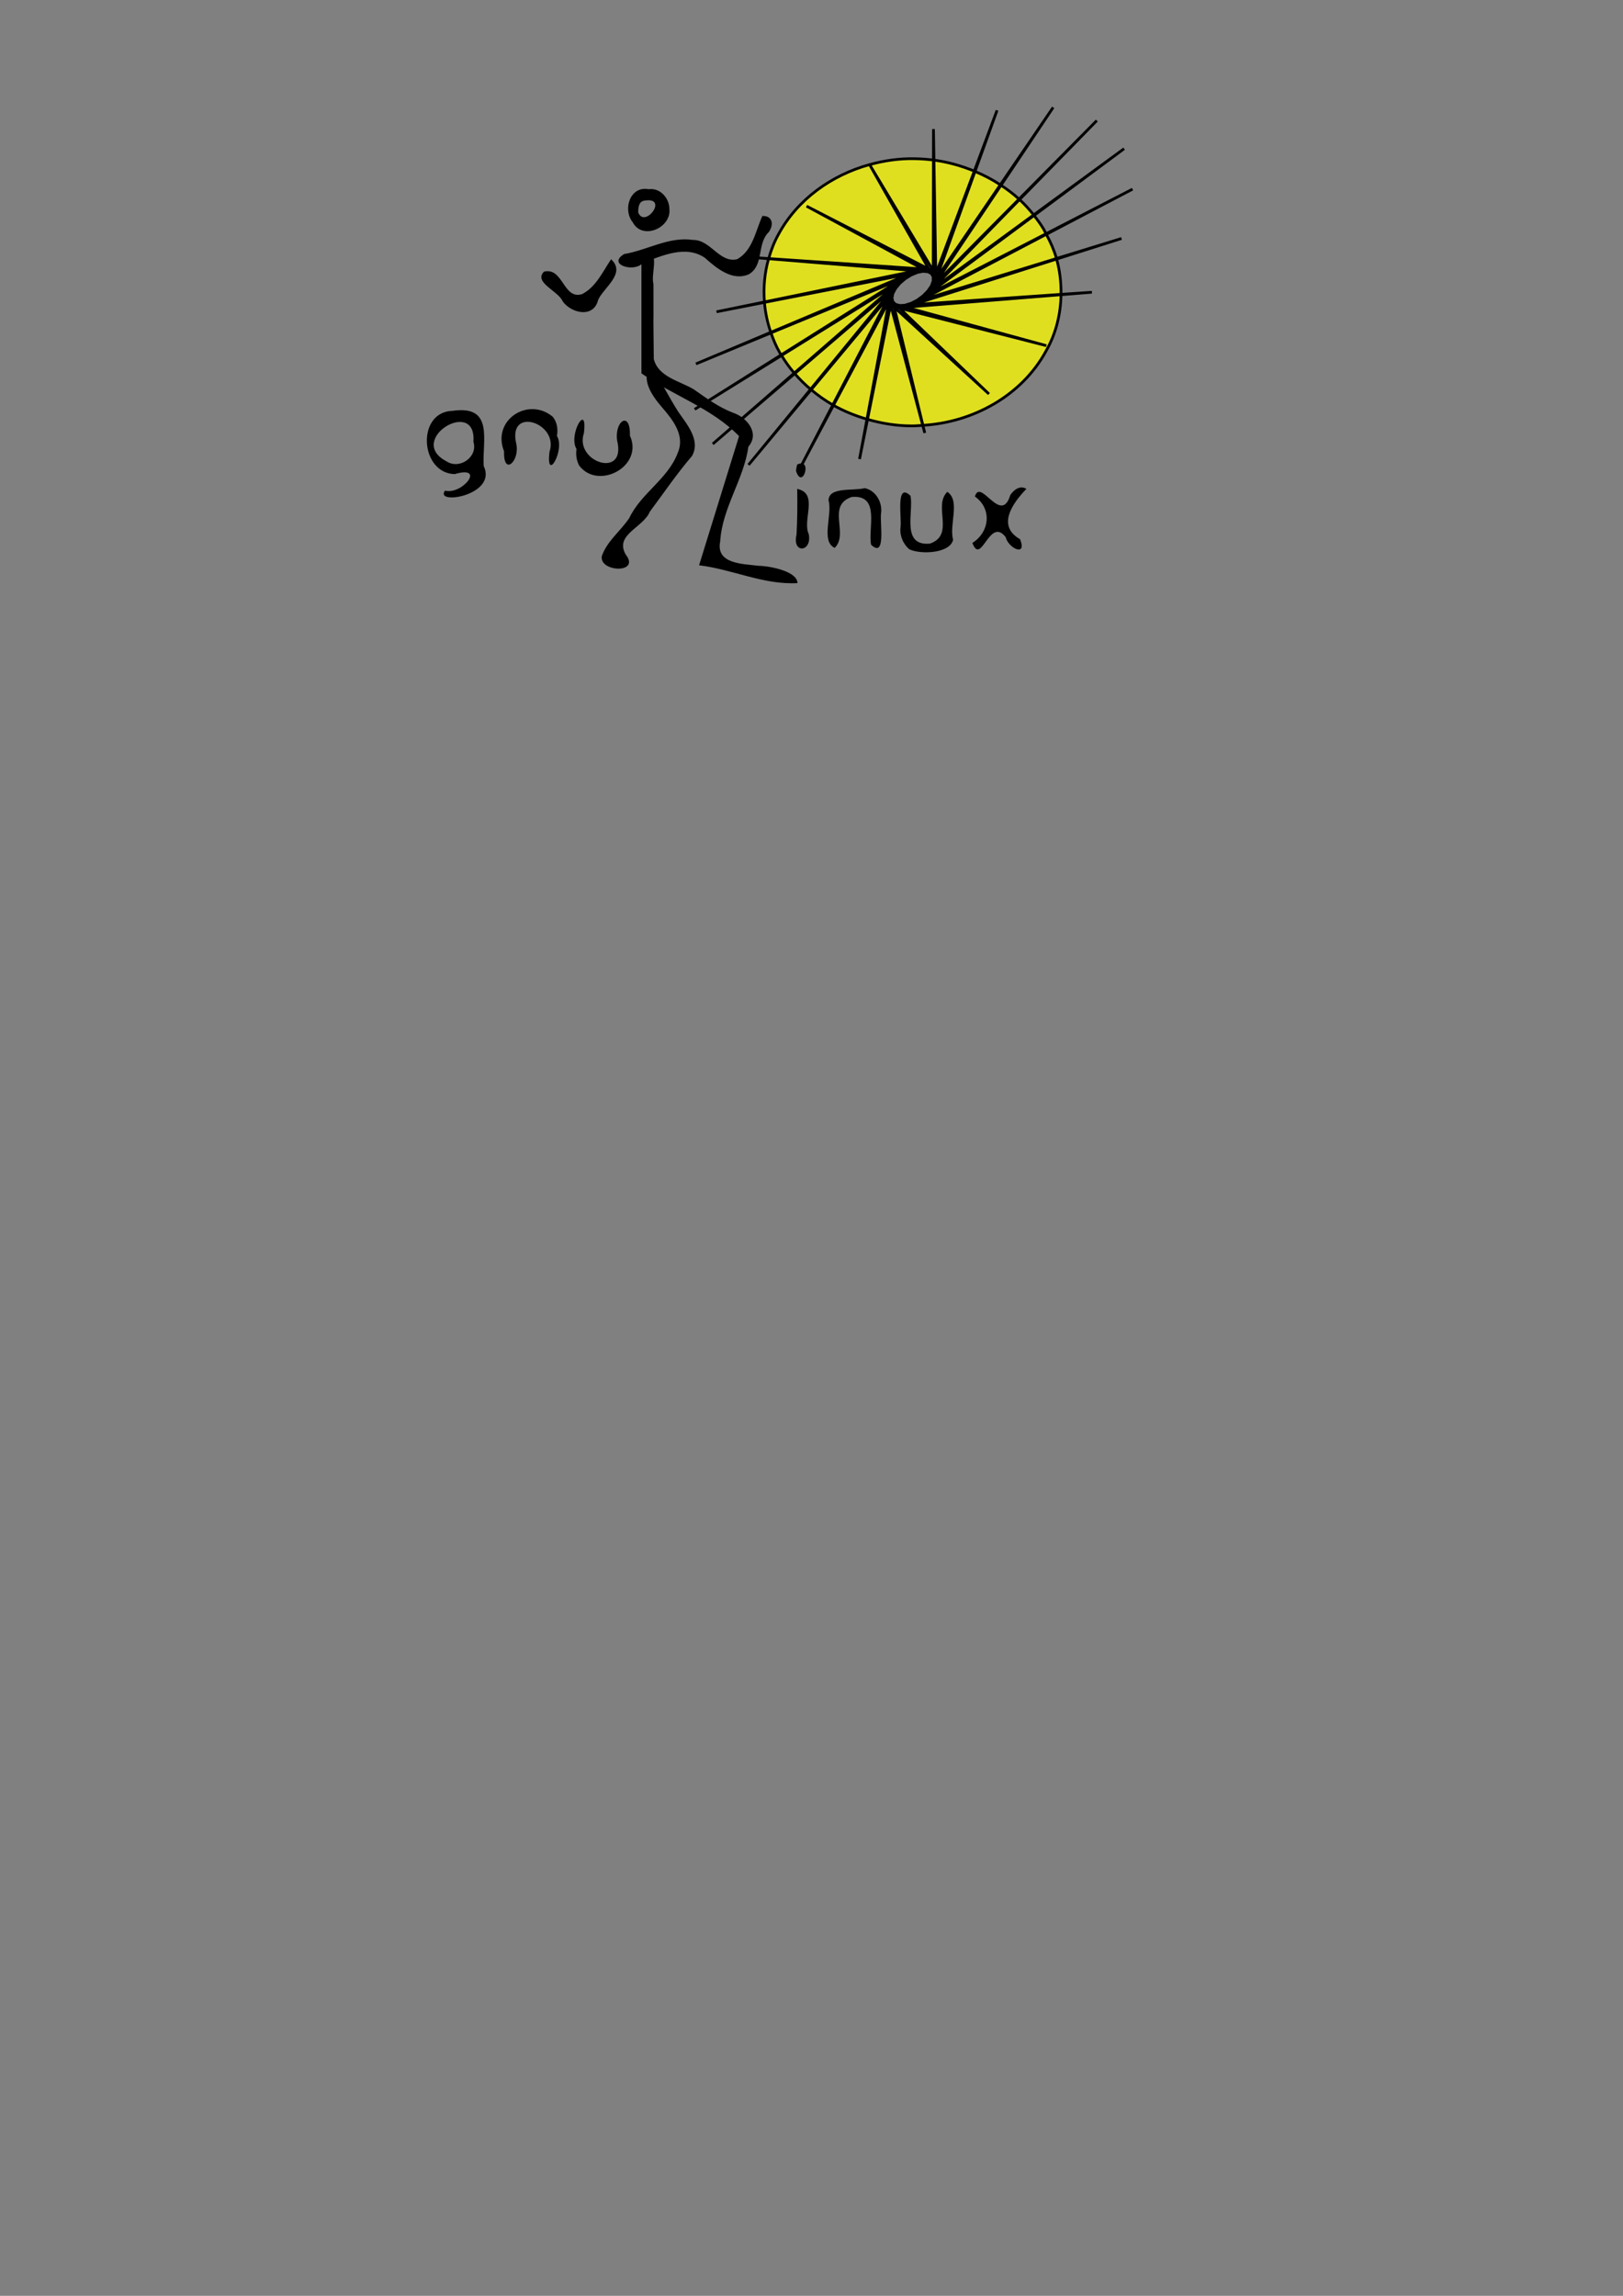 <?xml version="1.0" encoding="UTF-8" standalone="no"?>
<!DOCTYPE svg PUBLIC "-//W3C//DTD SVG 1.0//EN"
"http://www.w3.org/TR/2001/REC-SVG-20010904/DTD/svg10.dtd">
<!-- Created with Inkscape (http://www.inkscape.org/) --><svg height="297mm" id="svg1" inkscape:version="0.39" sodipodi:docbase="/home/angelo/Desktop" sodipodi:docname="gnulinux.svg" sodipodi:version="0.32" width="210mm" xmlns="http://www.w3.org/2000/svg" xmlns:cc="http://web.resource.org/cc/" xmlns:dc="http://purl.org/dc/elements/1.1/" xmlns:inkscape="http://www.inkscape.org/namespaces/inkscape" xmlns:rdf="http://www.w3.org/1999/02/22-rdf-syntax-ns#" xmlns:sodipodi="http://sodipodi.sourceforge.net/DTD/sodipodi-0.dtd" xmlns:xlink="http://www.w3.org/1999/xlink">
  <rect width="100%" height="100%" fill="#808080" stroke="none"/>
  <defs id="defs3">
    <linearGradient id="linearGradient1531">
      <stop id="stop1532" offset="0" style="stop-color:#27438d;stop-opacity:1;"/>
      <stop id="stop1533" offset="1" style="stop-color:#fff;stop-opacity:1;"/>
    </linearGradient>
  </defs>
  <sodipodi:namedview bordercolor="#666666" borderopacity="1.0" id="base" inkscape:cx="43.957606" inkscape:cy="1019.0488" inkscape:guide-bbox="true" inkscape:pageopacity="0.0" inkscape:pageshadow="2" inkscape:window-height="710" inkscape:window-width="1016" inkscape:window-x="0" inkscape:window-y="0" inkscape:zoom="0.24386858" pagecolor="#ffffff" showguides="true"/>
  <path d="M 515.031,52.513 L 489.187,90.357 C 489.3,90.431 489.417,90.501 489.531,90.576 L 515.031,52.513 z M 489.531,90.576 L 457.187,138.857 L 498.343,97.357 C 495.605,94.846 492.631,92.63 489.531,90.576 z M 498.343,97.357 C 498.425,97.432 498.512,97.5 498.593,97.576 L 536.374,58.951 L 498.343,97.357 z M 498.593,97.576 L 455.468,141.701 L 505.499,105.076 C 503.383,102.406 501.08,99.879 498.593,97.576 z M 505.499,105.076 C 505.569,105.164 505.617,105.268 505.687,105.357 L 549.718,72.701 L 505.499,105.076 z M 505.687,105.357 L 452.937,144.482 L 511.531,114.294 C 511.111,113.537 510.797,112.72 510.343,111.982 C 508.948,109.638 507.352,107.48 505.687,105.357 z M 511.531,114.294 C 511.582,114.388 511.635,114.482 511.687,114.576 L 553.843,92.482 L 511.531,114.294 z M 511.687,114.576 L 449.874,146.951 L 516.656,126.388 C 515.477,122.27 513.743,118.344 511.687,114.576 z M 516.656,126.388 C 516.682,126.48 516.692,126.577 516.718,126.669 L 548.437,116.607 L 516.656,126.388 z M 516.718,126.669 L 446.406,148.951 L 518.874,143.919 C 518.957,138.101 518.293,132.275 516.718,126.669 z M 518.874,143.919 C 518.873,143.982 518.875,144.044 518.874,144.107 L 533.968,142.888 L 518.874,143.919 z M 518.874,144.107 L 442.968,150.201 L 511.718,169.013 L 439.906,150.669 L 483.624,192.638 L 437.312,150.232 L 451.343,207.951 C 475.711,206.565 499.642,193.484 511.468,171.763 C 516.334,163.341 518.707,153.748 518.874,144.107 z M 451.343,207.951 C 451.311,207.952 451.281,207.98 451.249,207.982 L 452.249,211.701 L 451.343,207.951 z M 451.249,207.982 L 435.531,148.982 L 424.249,205.044 C 431.246,207.052 438.487,208.232 445.718,208.232 C 447.561,208.266 449.406,208.084 451.249,207.982 z M 424.249,205.044 C 424.154,205.017 424.063,204.978 423.968,204.951 L 420.343,224.451 L 424.249,205.044 z M 423.968,204.951 L 434.781,147.013 L 407.593,198.169 C 412.755,201.071 418.266,203.291 423.968,204.951 z M 407.593,198.169 C 407.487,198.11 407.386,198.042 407.281,197.982 L 390.749,229.826 L 407.593,198.169 z M 407.281,197.982 L 434.968,144.638 L 396.687,190.544 C 400.004,193.313 403.512,195.84 407.281,197.982 z M 396.687,190.544 C 396.596,190.468 396.496,190.402 396.406,190.326 L 366.062,227.294 L 396.687,190.544 z M 396.406,190.326 L 436.187,141.857 L 388.656,182.669 C 391.028,185.438 393.623,187.979 396.406,190.326 z M 388.656,182.669 C 388.579,182.58 388.482,182.509 388.406,182.419 L 348.562,217.076 L 388.656,182.669 z M 388.406,182.419 L 438.406,138.919 L 382.218,173.794 C 384.038,176.861 386.126,179.729 388.406,182.419 z M 382.218,173.794 C 382.16,173.697 382.088,173.611 382.031,173.513 L 339.718,200.138 L 382.218,173.794 z M 382.031,173.513 L 441.218,136.294 L 377.031,162.763 C 378.228,166.175 379.619,169.499 381.437,172.638 C 381.611,172.947 381.851,173.208 382.031,173.513 z M 377.031,162.763 C 376.998,162.67 376.969,162.575 376.937,162.482 L 340.343,177.919 L 377.031,162.763 z M 376.937,162.482 L 444.531,134.013 L 373.843,147.857 C 374.266,152.833 375.305,157.757 376.937,162.482 z M 373.843,147.857 C 373.837,147.784 373.849,147.711 373.843,147.638 L 350.406,152.451 L 373.843,147.857 z M 373.843,147.638 L 447.968,132.388 L 375.874,126.513 C 373.915,133.374 373.264,140.523 373.843,147.638 z M 375.874,126.513 C 375.883,126.481 375.896,126.451 375.906,126.419 L 368.968,125.951 L 375.874,126.513 z M 375.906,126.419 L 451.312,131.513 L 394.437,100.794 L 454.218,131.544 L 425.249,80.482 C 406.65,85.611 389.891,97.505 380.656,114.669 C 378.578,118.388 377.072,122.362 375.906,126.419 z M 454.218,131.544 L 454.312,131.732 L 454.624,131.763 L 454.218,131.544 z M 454.624,131.763 L 455.031,131.951 L 455.718,131.826 L 454.624,131.763 z M 455.031,131.951 L 454.499,132.076 L 455.031,132.982 L 456.343,133.076 L 456.374,132.638 L 455.031,131.951 z M 456.374,132.638 L 456.624,132.794 L 456.374,132.326 L 456.374,132.638 z M 456.374,132.326 L 456.468,78.263 C 453.387,77.863 450.282,77.638 447.187,77.607 C 439.808,77.452 432.424,78.515 425.281,80.482 L 456.374,132.326 z M 456.468,78.263 C 456.562,78.275 456.656,78.282 456.749,78.294 L 456.499,63.107 L 456.468,78.263 z M 456.749,78.294 L 457.656,133.919 L 476.468,83.669 C 470.149,81.069 463.517,79.197 456.749,78.294 z M 476.468,83.669 C 476.585,83.717 476.695,83.777 476.812,83.826 L 487.593,53.951 L 476.468,83.669 z M 476.812,83.826 L 457.937,136.169 L 489.187,90.357 C 485.281,87.801 481.136,85.629 476.812,83.826 z M 457.937,136.169 L 457.687,136.513 L 457.718,136.794 L 457.937,136.169 z M 457.718,136.794 L 457.499,137.357 L 457.718,137.732 L 457.718,136.794 z M 457.499,137.357 L 457.343,137.044 L 456.343,138.513 L 456.343,139.701 L 456.843,139.169 L 457.499,137.357 z M 456.843,139.169 L 456.718,139.544 L 457.187,138.857 L 456.843,139.169 z M 456.718,139.544 L 456.343,140.107 L 456.343,140.576 L 456.718,139.544 z M 456.343,140.107 L 456.343,139.701 L 454.999,141.044 L 454.468,142.419 L 455.062,141.982 L 456.343,140.107 z M 455.062,141.982 L 454.843,142.357 L 455.468,141.701 L 455.062,141.982 z M 454.843,142.357 L 454.312,142.888 L 454.093,143.451 L 454.843,142.357 z M 454.312,142.888 L 454.468,142.419 L 452.874,143.607 L 451.874,145.044 L 452.499,144.732 L 454.312,142.888 z M 452.499,144.732 L 452.156,145.076 L 452.937,144.482 L 452.499,144.732 z M 452.156,145.076 L 451.562,145.544 L 451.156,146.107 L 452.156,145.076 z M 451.562,145.544 L 451.874,145.044 L 450.156,145.951 L 448.812,147.294 L 449.437,147.076 L 451.562,145.544 z M 449.437,147.076 L 449.031,147.388 L 449.874,146.951 L 449.437,147.076 z M 449.031,147.388 L 448.343,147.763 L 447.781,148.326 L 449.031,147.388 z M 448.343,147.763 L 448.812,147.294 L 447.124,147.794 L 445.468,149.013 L 446.031,148.982 L 448.343,147.763 z M 446.031,148.982 L 445.593,149.201 L 446.406,148.951 L 446.031,148.982 z M 445.593,149.201 L 444.937,149.419 L 444.281,149.888 L 445.593,149.201 z M 444.937,149.419 L 445.468,149.013 L 443.968,149.107 L 442.281,149.982 L 442.718,150.107 L 444.937,149.419 z M 442.718,150.107 L 442.343,150.232 L 442.968,150.201 L 442.718,150.107 z M 442.343,150.232 L 441.718,150.294 L 440.968,150.669 L 442.343,150.232 z M 441.718,150.294 L 442.281,149.982 L 441.062,149.669 L 439.406,150.169 L 439.656,150.451 L 441.718,150.294 z M 439.656,150.451 L 439.218,150.482 L 439.906,150.669 L 439.656,150.451 z M 439.218,150.482 L 438.781,150.388 L 438.124,150.576 L 439.218,150.482 z M 438.781,150.388 L 439.406,150.169 L 438.656,149.482 L 437.156,149.576 L 437.249,149.982 L 438.781,150.388 z M 437.249,149.982 L 436.968,149.919 L 437.312,150.232 L 437.249,149.982 z M 436.968,149.919 L 436.656,149.638 L 435.999,149.669 L 436.968,149.919 z M 436.656,149.638 L 437.156,149.576 L 436.906,148.513 L 435.687,148.201 L 435.593,148.669 L 436.656,149.638 z M 435.593,148.669 L 435.406,148.513 L 435.531,148.982 L 435.593,148.669 z M 435.406,148.513 L 435.312,148.076 L 434.812,147.951 L 435.406,148.513 z M 435.312,148.076 L 435.687,148.201 L 435.968,146.888 L 435.218,146.169 L 434.937,146.701 L 435.312,148.076 z M 434.937,146.701 L 434.874,146.451 L 434.781,147.013 L 434.937,146.701 z M 434.874,146.451 L 434.968,145.951 L 434.656,145.638 L 434.874,146.451 z M 434.968,145.951 L 435.218,146.169 L 435.968,144.732 L 435.718,143.732 L 435.281,144.232 L 434.968,145.951 z M 435.281,144.232 L 435.343,143.888 L 434.968,144.638 L 435.281,144.232 z M 435.343,143.888 L 435.624,143.326 L 435.531,142.919 L 435.343,143.888 z M 435.624,143.326 L 435.718,143.732 L 436.874,142.326 L 437.156,141.013 L 436.593,141.513 L 435.624,143.326 z M 436.593,141.513 L 436.812,141.107 L 436.187,141.857 L 436.593,141.513 z M 436.812,141.107 L 437.249,140.544 L 437.343,140.044 L 436.812,141.107 z M 437.249,140.544 L 437.156,141.013 L 438.624,139.732 L 439.406,138.294 L 438.781,138.701 L 437.249,140.544 z M 438.781,138.701 L 439.031,138.388 L 438.406,138.919 L 438.781,138.701 z M 439.031,138.388 L 439.656,137.857 L 439.968,137.232 L 439.031,138.388 z M 439.656,137.857 L 439.406,138.294 L 441.124,137.232 L 442.281,135.826 L 441.656,136.107 L 439.656,137.857 z M 441.656,136.107 L 442.031,135.763 L 441.218,136.294 L 441.656,136.107 z M 442.031,135.763 L 442.718,135.357 L 443.187,134.763 L 442.031,135.763 z M 442.718,135.357 L 442.281,135.826 L 443.999,135.138 L 445.531,133.826 L 444.937,133.951 L 442.718,135.357 z M 444.937,133.951 L 445.406,133.638 L 444.531,134.013 L 444.937,133.951 z M 445.406,133.638 L 446.062,133.357 L 446.656,132.857 L 445.406,133.638 z M 446.062,133.357 L 445.531,133.826 L 447.124,133.513 L 448.812,132.482 L 448.281,132.419 L 446.062,133.357 z M 448.281,132.419 L 448.718,132.263 L 447.968,132.388 L 448.281,132.419 z M 448.718,132.263 L 449.374,132.107 L 450.093,131.669 L 448.718,132.263 z M 449.374,132.107 L 448.812,132.482 L 450.187,132.576 L 451.937,131.857 L 451.562,131.669 L 449.374,132.107 z M 451.562,131.669 L 451.999,131.576 L 451.312,131.513 L 451.562,131.669 z M 451.999,131.576 L 452.531,131.607 L 453.218,131.326 L 451.999,131.576 z M 452.531,131.607 L 451.937,131.857 L 452.906,132.388 L 454.499,132.076 L 454.312,131.732 L 452.531,131.607 z M 452.906,132.388 L 451.374,132.669 L 453.812,132.888 L 452.906,132.388 z M 453.812,132.888 L 455.468,133.763 L 455.031,132.982 L 453.812,132.888 z M 455.468,133.763 L 456.343,135.326 L 456.343,134.263 L 455.468,133.763 z M 456.343,134.263 L 457.343,134.794 L 457.531,134.263 L 456.843,133.138 L 456.343,133.076 L 456.343,134.263 z M 456.843,133.138 L 457.374,133.169 L 456.624,132.794 L 456.843,133.138 z M 457.531,134.263 L 457.656,134.513 L 457.656,133.919 L 457.531,134.263 z M 457.656,134.513 L 457.687,134.951 L 458.062,135.169 L 457.656,134.513 z M 457.687,134.951 L 457.343,134.794 L 456.812,136.169 L 457.343,137.044 L 457.687,136.513 L 457.687,134.951 z M 456.812,136.169 L 456.343,135.326 L 456.343,137.419 L 456.812,136.169 z M 456.343,137.419 L 455.468,139.794 L 456.343,138.513 L 456.343,137.419 z M 455.468,139.794 L 453.749,142.294 L 454.999,141.044 L 455.468,139.794 z M 453.749,142.294 L 451.406,144.669 L 452.874,143.607 L 453.749,142.294 z M 451.406,144.669 L 448.562,146.763 L 450.156,145.951 L 451.406,144.669 z M 448.562,146.763 L 445.624,148.263 L 447.124,147.794 L 448.562,146.763 z M 445.624,148.263 L 442.531,149.232 L 443.968,149.107 L 445.624,148.263 z M 442.531,149.232 L 440.062,149.388 L 441.062,149.669 L 442.531,149.232 z M 440.062,149.388 L 437.968,148.826 L 438.656,149.482 L 440.062,149.388 z M 437.968,148.826 L 436.656,147.576 L 436.906,148.513 L 437.968,148.826 z M 436.656,147.576 L 436.218,145.701 L 435.968,146.888 L 436.656,147.576 z M 436.218,145.701 L 436.656,143.482 L 435.968,144.732 L 436.218,145.701 z M 436.656,143.482 L 437.937,141.076 L 436.874,142.326 L 436.656,143.482 z M 437.937,141.076 L 440.031,138.544 L 438.624,139.732 L 437.937,141.076 z M 440.031,138.544 L 442.687,136.263 L 441.124,137.232 L 440.031,138.544 z M 442.687,136.263 L 445.531,134.513 L 443.999,135.138 L 442.687,136.263 z M 445.531,134.513 L 448.656,133.201 L 447.124,133.513 L 445.531,134.513 z M 448.656,133.201 L 451.374,132.669 L 450.187,132.576 L 448.656,133.201 z " id="path1535" style="fill:#ffff00;fill-opacity:0.75;fill-rule:evenodd;stroke:#000000;stroke-width:1pt;stroke-linecap:butt;stroke-linejoin:miter;stroke-opacity:1;"/>
  <path d="M 313.68,123.548 C 313.68,164.881 313.68,141.214 313.68,182.548 C 329.162,193.46 348,199.482 361.425,213.241 C 354.908,234.292 348.366,255.335 341.868,276.391 C 358.058,278.328 373.463,286.044 389.971,285.103 C 390.061,279.584 377.351,276.808 370.982,276.639 C 363.373,275.67 349.86,275.881 352.214,264.613 C 353.202,248.263 363.721,234.481 365.991,218.406 C 371.727,211.693 365.144,203.988 358.416,201.786 C 351.337,199.062 345.322,194.603 339.193,190.32 C 332.35,186.244 322.035,184.386 319.727,175.601 C 319.327,141.694 319.67,172.745 319.555,138.821 C 318.198,134.108 322.626,123.61 316.618,123.548 C 316.036,123.548 314.078,123.548 313.68,123.548 z " id="path2214" sodipodi:nodetypes="cccccccccccccc" style="fill:#000000;fill-opacity:1;fill-rule:evenodd;stroke:none;stroke-width:5.875;stroke-linecap:butt;stroke-linejoin:miter;stroke-miterlimit:4;stroke-opacity:1;"/>
  <path d="M 318.243,178.454 C 313.089,185.39 318.916,193.525 323.531,198.913 C 328.817,205.022 335.189,212.758 331.466,221.355 C 326.743,234.157 313.514,241.093 307.737,253.286 C 303.498,259.651 296.835,264.55 294.297,271.945 C 293.023,279.836 313.4,280.548 305.997,271.143 C 300.381,261.363 314.533,258.056 317.766,250.213 C 324.588,241.042 331.039,231.557 338.467,222.875 C 342.717,215.081 335.819,207.392 331.647,201.265 C 326.932,193.832 322.989,185.914 318.243,178.454 z " id="path2215" style="fill:#000000;fill-opacity:1;fill-rule:evenodd;stroke:none;stroke-width:5.875;stroke-linecap:butt;stroke-linejoin:miter;stroke-miterlimit:4;stroke-opacity:1;"/>
  <path d="M 372.837,105.579 C 369.49,112.869 368.097,122.489 360.531,126.725 C 351.826,128.818 347.553,117.153 338.848,117.315 C 327.099,115.562 316.495,122.34 305.253,124.211 C 296.602,129.376 310.352,133.502 314.373,128.504 C 323.807,125.064 335.17,119.681 344.62,125.993 C 350.307,131.053 358.142,137.692 366.239,134.088 C 373.729,129.658 370.009,119.249 375.952,113.477 C 378.44,110.041 377.993,105.471 372.837,105.579 z " id="path2216" style="fill:#000000;fill-opacity:1;fill-rule:evenodd;stroke:none;stroke-width:5.875;stroke-linecap:butt;stroke-linejoin:miter;stroke-miterlimit:4;stroke-opacity:1;"/>
  <path d="M 298.837,126.766 C 294.75,132.843 291.469,140.326 284.652,143.804 C 275.383,146.699 275.497,130.554 266.035,132.808 C 260.753,138.117 273.154,142.283 275.181,147.371 C 279.501,153.283 290.348,155.661 292.512,146.624 C 295.146,140.622 306.372,133.664 298.837,126.766 z " id="path2217" style="fill:#000000;fill-opacity:1;fill-rule:evenodd;stroke:none;stroke-width:5.875;stroke-linecap:butt;stroke-linejoin:miter;stroke-miterlimit:4;stroke-opacity:1;"/>
  <path d="M 317.243,92.516 C 308.055,90.74 304.414,102.523 309.448,108.715 C 314.203,117.671 328.414,111.359 327.355,102.135 C 327.316,96.845 322.801,91.724 317.243,92.516 z M 315.462,98.048 C 327.072,96.361 315.272,111.959 312.093,103.85 C 312.148,101.394 312.359,98.299 315.462,98.048 z " id="path2218" style="fill:#000000;fill-opacity:1;fill-rule:evenodd;stroke:none;stroke-width:5.375;stroke-linecap:butt;stroke-linejoin:miter;stroke-miterlimit:4;stroke-opacity:1;"/>
  <path d="M 501.939,239.048 C 495.261,245.956 487.223,257.07 498.862,263.656 C 502.39,272.667 492.95,267.843 491.818,262.635 C 483.814,252.31 479.933,277.069 475.515,265.469 C 484.077,260.064 485.165,248.697 476.76,242.768 C 479.507,233.368 489.542,257.008 494.061,242.064 C 495.766,239.521 498.828,237.072 501.939,239.048 z M 440.416,257.587 C 440.995,253.183 437.904,235.364 445.28,242.43 C 446.842,250.472 440.626,267.087 454.753,265.799 C 467.164,261.528 456.141,247.47 463.26,240.49 C 469.8,244.794 464.048,256.608 466.1,263.931 C 464.564,270.604 450.392,271.207 444.752,268.612 C 441.587,265.982 439.828,261.682 440.416,257.587 z M 430.846,251.189 C 430.257,255.587 433.371,273.325 425.986,266.327 C 424.403,258.291 430.653,241.697 416.506,242.996 C 404.008,247.222 415.287,260.953 408.188,267.888 C 401.277,264.664 407.162,251.703 405.201,244.66 C 405.264,237.914 417.145,240.149 422.875,238.669 C 428.397,239.801 431.703,245.836 430.846,251.189 z M 389.857,239.048 C 400.506,241.236 392.23,254.228 395.504,261.148 C 397.273,269.986 387.265,270.901 389.517,261.446 C 389.958,253.989 389.979,246.515 389.857,239.048 z M 389.857,227.126 C 397.626,223.412 392.469,239.944 389.301,230.338 C 389.268,229.78 389.639,227.638 389.857,227.126 L 389.857,227.126 z " id="text2289" style="font-size:56;font-style:normal;font-variant:normal;font-weight:normal;font-stretch:normal;fill:#000000;fill-opacity:1;stroke:none;stroke-width:1pt;stroke-linecap:butt;stroke-linejoin:miter;stroke-opacity:1;font-family:Bitstream Vera Sans;text-anchor:start;writing-mode:lr;"/>
  <path d="M 281.929,219.531 C 277.72,212.606 287.492,196.093 285.546,211.779 C 280.762,225.97 306.338,234.285 301.83,215.574 C 300.329,205.724 308.395,200.565 308.047,212.978 C 314.91,228.05 292.51,239.87 283.249,227.65 C 281.914,225.191 281.52,222.281 281.929,219.531 M 272.358,213.132 C 276.571,220.059 266.782,236.507 268.741,220.845 C 273.5,206.802 248.138,198.341 252.463,216.933 C 254.384,225.333 246.117,233.125 246.503,220.686 C 240.35,205.351 258.379,193.8 270.284,203.752 C 272.438,206.32 272.963,209.916 272.358,213.132 M 231.507,215.949 C 233.177,193.935 198.279,215.052 218.326,225.547 C 224.679,229.772 233.867,223.477 231.507,215.949 z M 236.538,227.816 C 243.452,242.273 212.228,247.145 217.62,239.896 C 226.217,242.06 237.771,227.263 222.327,231.814 C 205.329,231.355 203.453,201.272 221.441,200.861 C 241.692,197.994 235.799,215.339 236.538,227.816 z " id="text2311" style="font-size:56;font-style:normal;font-variant:normal;font-weight:normal;font-stretch:normal;fill:#000000;fill-opacity:1;stroke:none;stroke-width:1pt;stroke-linecap:butt;stroke-linejoin:miter;stroke-opacity:1;font-family:Bitstream Vera Sans;text-anchor:start;writing-mode:lr;"/>
</svg>
